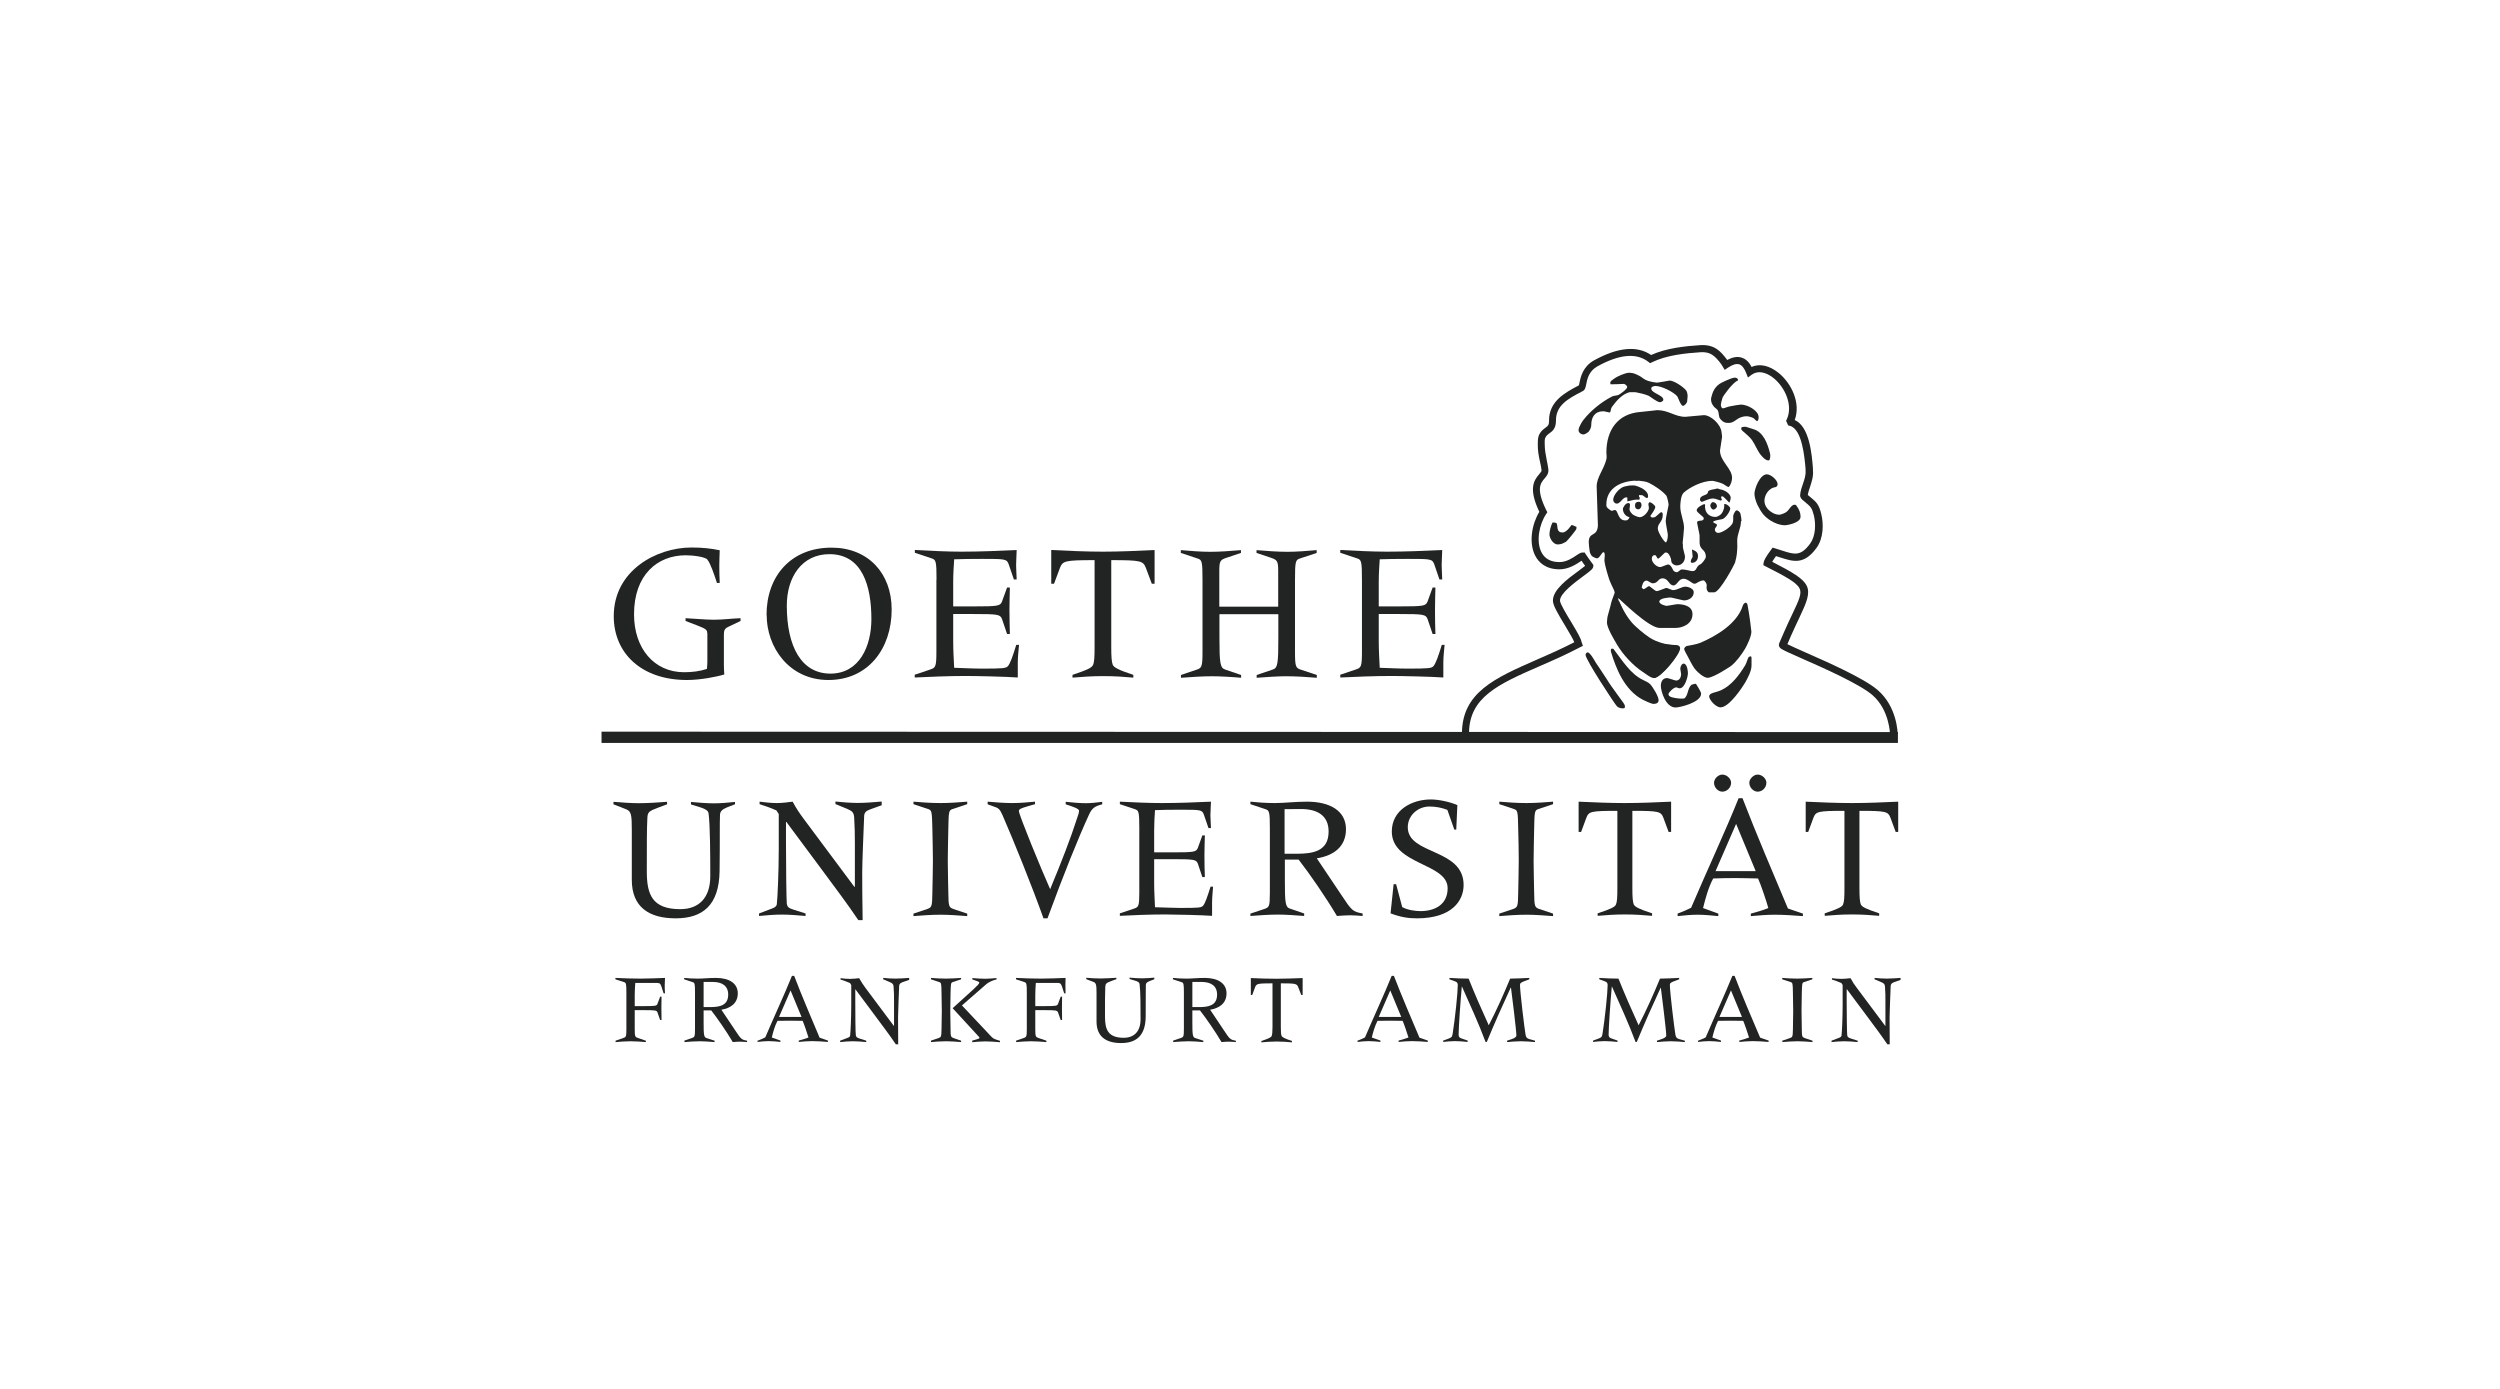 <svg viewBox="0 0 180 100" xmlns="http://www.w3.org/2000/svg"><path d="m0 0h180v100h-180z" fill="none"/><g fill="#222323"><path d="m52.93 57.9-.56.22c-.33.14-.51.26-.53.53-.03.72 0 1.77-.03 4.06-.03 2.49-1.24 3.41-3.16 3.41s-3.16-.81-3.16-2.77v-3.6c0-1.08-.04-1.33-.4-1.48l-.92-.36v-.18c.63.05 1.23.1 1.83.1.68 0 1.35-.05 2.03-.1v.18l-.59.22c-.71.27-.81.32-.83.77-.04.76-.04 1.86-.04 3.84 0 1.64.37 2.72 2.41 2.72 1.35 0 2.16-.83 2.16-2.37s-.01-3.62-.12-4.5c-.02-.23-.22-.33-.56-.45l-.71-.22v-.18c.55.05 1.1.1 1.67.1.49 0 .99-.05 1.5-.1v.18"/><path d="m63.5 57.97-.86.31c-.28.1-.41.23-.42.46-.04 1.04-.14 3.31-.14 4.05 0 .53 0 2 .03 3.46h-.31c-.82-1.22-1.71-2.39-2.58-3.57l-2.6-3.5h-.03v1.44c0 1.69.03 4.22.06 4.46.04.21.13.31.5.42l.85.27v.18c-.57-.05-1.14-.1-1.71-.1s-1.09.05-1.64.1v-.18l.97-.37c.18-.06.3-.18.31-.29.05-.41.14-2.32.14-3.96v-2.54l-.17-.26c-.4-.18-.79-.32-1.21-.45v-.18c.41.05.82.1 1.23.1.38 0 .77-.05 1.15-.1.24.45.51.86.82 1.27l3.63 4.87.03-.03v-3.1c0-.62-.01-1.24-.05-1.87-.03-.36-.13-.46-.5-.62l-.85-.35v-.18c.53.05 1.07.1 1.59.1.58 0 1.15-.05 1.74-.1v.24"/><path d="m65.77 65.78.99-.33c.32-.12.36-.17.37-1.16.01-.77.04-1.55.04-2.32s-.03-1.55-.04-2.32c-.03-1.21-.04-1.3-.28-1.39l-1.08-.36v-.18c.61.05 1.24.1 1.96.1.64 0 1.27-.05 1.91-.1v.18l-1.08.36c-.24.09-.26.18-.28 1.39-.01.77-.04 1.55-.04 2.32s.03 1.55.04 2.32c.01.99.05 1.04.37 1.16l.99.33v.18c-.6-.05-1.35-.1-1.91-.1-.64 0-1.39.05-1.96.1z"/><path d="m71.11 57.72c.59.05 1.19.1 1.78.1.54 0 1.09-.05 1.63-.1v.18l-.45.13c-.59.17-.71.23-.71.37 0 .27 1.64 4.26 2.25 5.62.78-1.87 1.5-3.72 1.95-5.14.08-.23.13-.37.13-.51s-.4-.28-.96-.46v-.18c.49.05.98.1 1.46.1.4 0 .78-.05 1.17-.1v.18c-.55.14-.73.28-.94.72-.81 1.76-1.82 4.28-3 7.49h-.29c-.83-2.33-2.14-5.57-2.95-7.43-.21-.47-.29-.51-.71-.65l-.36-.13v-.18"/><path d="m82.03 59.65c0-1.21-.04-1.3-.32-1.39l-1.08-.36v-.18c1.07.05 2.04.1 3.01.1 1.22 0 2.43-.05 3.55-.1-.01.32-.04.78-.04.98s.03.63.04.92h-.18l-.33-.96c-.13-.36-.23-.36-1.71-.36-.74 0-1.34.01-1.81.03-.03.45-.06.92-.06 1.46v1.58h1.33c1.55 0 1.69-.03 1.81-.31l.33-.91h.18c-.01.49-.03.98-.03 1.45 0 .53.01 1.01.03 1.55h-.18l-.33-.98c-.12-.28-.26-.31-1.81-.31h-1.33v1.74c0 .59.04 1.18.06 1.72.6.01 1.21.05 1.78.05 1.37 0 1.56-.01 1.69-.17.15-.19.29-.6.53-1.36h.18c-.02.37-.07.76-.07 1.13v.97c-.67-.05-2.64-.1-3.36-.1-1.13 0-2.36.05-3.28.1v-.18l.99-.33c.36-.12.41-.17.41-1.16v-4.64"/><path d="m90.03 65.78.99-.33c.36-.12.41-.17.41-1.16v-4.64c0-1.21-.04-1.3-.32-1.39l-1.08-.36v-.18c.47.05 1.08.1 1.77.1s1.4-.1 2.31-.1c1.69 0 2.8.69 2.8 1.98s-.92 1.91-2.1 2.1l1.77 2.64c.74 1.12.81 1.2 1.53 1.33v.18c-.29-.02-.6-.05-.9-.05-.31 0-.63.03-.95.05-.82-1.38-1.96-3.03-2.76-4.06h-.99v1.47c0 1.67.04 1.96.37 2.06l1.02.35v.18c-.55-.05-1.41-.1-1.86-.1-.65 0-1.4.05-2.01.1v-.18zm2.47-4.31h.87c1.19 0 2.29-.19 2.29-1.6 0-1.13-.78-1.62-1.99-1.62-.41 0-.8.01-1.18.01v3.21"/><path d="m100.34 63.66h.18l.44 1.65c.38.22.99.29 1.31.29 1.03 0 1.96-.46 1.96-1.65 0-1.82-4.02-1.67-4.02-4.08 0-1.55 1.44-2.31 2.82-2.31.54 0 1.36.17 1.9.41l-.08 1.76h-.14l-.5-1.42c-.44-.17-.86-.24-1.3-.24-.81 0-1.55.63-1.55 1.49 0 2.01 4.02 1.5 4.02 4.16 0 1.12-.83 2.4-3.36 2.4-.61 0-1.17-.08-1.9-.36l.22-2.09"/><path d="m107.95 65.78.99-.33c.32-.12.36-.17.37-1.16.01-.77.04-1.55.04-2.32s-.02-1.55-.04-2.32c-.02-1.21-.04-1.3-.28-1.39l-1.08-.36v-.18c.62.05 1.25.1 1.96.1.64 0 1.27-.05 1.91-.1v.18l-1.08.36c-.24.09-.26.18-.28 1.39-.01.77-.04 1.55-.04 2.32s.03 1.55.04 2.32c.01.99.05 1.04.37 1.16l.99.33v.18c-.6-.05-1.35-.1-1.91-.1-.64 0-1.39.05-1.96.1z"/><path d="m113.65 57.72c1.12.05 2.22.1 3.34.1s2.22-.05 3.33-.1v2.18h-.18l-.38-1.03c-.18-.44-.31-.49-2.23-.49v5.59c0 .64.03.98.1 1.15.08.17.35.32 1.32.64v.18c-.6-.05-1.17-.1-1.96-.1s-1.36.05-1.96.1v-.18c.98-.32 1.26-.47 1.32-.64.08-.18.1-.51.1-1.15v-5.59c-1.92 0-2.05.05-2.23.49l-.38 1.03h-.18v-2.18"/><path d="m120.78 65.78c.31-.11.67-.26.98-.42 1.12-2.63 2.5-5.58 3.42-7.89h.28c1.03 2.67 2.18 5.34 3.27 7.94l1.08.37v.18c-.68-.05-1.35-.1-2.03-.1-.58 0-1.14.05-1.72.1v-.18c.32-.08.87-.24 1.26-.4-.15-.54-.56-1.75-.74-2.13-.54-.01-1.09-.03-1.63-.03s-1.06.01-1.6.03c-.35.66-.55 1.41-.73 2.13l1.1.4v.18c-.5-.05-1-.1-1.51-.1-.47 0-.95.05-1.42.1v-.18zm3.23-8.78c-.32 0-.6-.31-.6-.64 0-.28.29-.59.6-.59s.63.29.63.59c0 .35-.3.64-.63.64m.99 2.32-1.48 3.4h2.89zm1.55-2.32c-.31 0-.6-.31-.6-.64 0-.28.31-.59.6-.59.32 0 .63.29.63.59 0 .35-.29.64-.63.64"/><path d="m130 57.72c1.11.05 2.22.1 3.34.1s2.22-.05 3.33-.1v2.18h-.18l-.38-1.03c-.18-.44-.31-.49-2.23-.49v5.59c0 .64.03.98.1 1.15.08.17.35.32 1.32.64v.18c-.6-.05-1.17-.1-1.96-.1s-1.36.05-1.96.1v-.18c.97-.32 1.26-.47 1.32-.64.08-.18.1-.51.1-1.15v-5.59c-1.92 0-2.05.05-2.23.49l-.38 1.03h-.18v-2.18"/><path d="m50.92 45.6c0-.23-.06-.32-.7-.56l-.86-.33v-.2c.69.03 1.38.11 2.06.11.64 0 1.27-.09 1.9-.11v.2l-.9.43c-.26.13-.3.27-.3.57v2.21c0 .14.01.39.03.64-.54.17-1.73.4-2.69.4-3.26 0-5.27-1.91-5.27-4.6 0-3.28 3.07-4.94 5.6-4.94.79 0 1.42.07 2.03.2-.01.37-.03.74-.03 1.1 0 .41.01.83.03 1.25h-.2c-.2-.62-.47-1.41-.69-1.68-.14-.19-1-.31-1.56-.31-2.02 0-3.72 1.39-3.72 4.25 0 2.47 1.46 4.17 3.6 4.17.6 0 1.15-.07 1.65-.24.02-.22.03-.43.03-.53v-2.04"/><path d="m55.19 44.29c0-2.85 1.79-4.86 4.68-4.86 2.64 0 4.33 1.85 4.33 4.45 0 2.84-1.71 5.08-4.55 5.08s-4.45-2.36-4.45-4.68m7.54.29c0-2.39-.66-4.67-3.02-4.67-1.99 0-3.07 1.66-3.07 3.7 0 2.95 1.05 4.9 3.14 4.9s2.95-1.98 2.95-3.92"/><path d="m67.43 41.75c0-1.35-.04-1.45-.36-1.55l-1.2-.4v-.2c1.19.06 2.28.12 3.36.12 1.36 0 2.71-.06 3.97-.12-.01.36-.04.87-.04 1.09s.03.7.04 1.03h-.2l-.37-1.08c-.14-.4-.26-.4-1.91-.4-.83 0-1.49.01-2.02.03-.03.5-.07 1.03-.07 1.63v1.76h1.49c1.73 0 1.89-.03 2.02-.34l.37-1.02h.2c-.01.54-.03 1.09-.03 1.62 0 .59.02 1.13.03 1.73h-.2l-.37-1.09c-.13-.32-.29-.35-2.02-.35h-1.49v1.95c0 .66.04 1.32.07 1.92.67.02 1.35.06 1.99.06 1.53 0 1.75-.02 1.89-.19.17-.22.33-.68.59-1.52h.2c-.03.41-.09.84-.09 1.26v1.09c-.75-.06-2.95-.11-3.75-.11-1.26 0-2.63.06-3.67.11v-.2l1.1-.37c.4-.13.46-.19.46-1.29v-5.18"/><path d="m75.69 39.6c1.25.06 2.48.12 3.72.12s2.48-.06 3.72-.12v2.43h-.2l-.43-1.15c-.2-.49-.34-.55-2.49-.55v6.25c0 .72.03 1.09.11 1.29.09.19.39.36 1.48.72v.2c-.67-.06-1.3-.11-2.19-.11s-1.52.06-2.19.11v-.2c1.09-.36 1.41-.53 1.48-.72.09-.2.11-.57.11-1.29v-6.25c-2.15 0-2.29.06-2.49.55l-.43 1.15h-.2z"/><path d="m85.02 48.6 1.1-.37c.4-.13.46-.19.46-1.29v-5.18c0-1.35-.04-1.45-.36-1.55l-1.2-.4v-.2c.73.06 1.43.12 2.11.12.73 0 1.46-.06 2.22-.12v.2l-1.07.36c-.43.14-.49.25-.49.95v2.56h4.24v-2.56c0-.7-.06-.8-.49-.95l-1.07-.36v-.2c.76.06 1.49.12 2.22.12.67 0 1.37-.06 2.11-.12v.2l-1.2.4c-.32.1-.36.2-.36 1.55v5.18c0 1.1.06 1.16.46 1.29l1.11.37v.2c-.69-.06-1.52-.11-2.25-.11-.5 0-1.46.06-2.08.11v-.2l1.15-.39c.37-.11.41-.44.41-2.31v-1.68h-4.24v1.68c0 1.86.05 2.19.42 2.31l1.14.39v.2c-.62-.06-1.57-.11-2.08-.11-.73 0-1.56.06-2.25.11v-.2"/><path d="m98.06 41.75c0-1.35-.04-1.45-.36-1.55l-1.2-.4v-.2c1.19.06 2.28.12 3.37.12 1.36 0 2.71-.06 3.97-.12-.01.36-.04.87-.04 1.09s.03.7.04 1.03h-.2l-.37-1.08c-.14-.4-.26-.4-1.91-.4-.83 0-1.49.01-2.02.03-.03.5-.07 1.03-.07 1.63v1.76h1.49c1.73 0 1.89-.03 2.02-.34l.37-1.02h.2c-.01.54-.03 1.09-.03 1.62 0 .59.01 1.13.03 1.73h-.2l-.37-1.09c-.13-.32-.29-.35-2.02-.35h-1.49v1.95c0 .66.04 1.32.07 1.92.67.02 1.35.06 1.99.06 1.53 0 1.75-.02 1.89-.19.17-.22.33-.68.59-1.52h.2c-.03.41-.09.84-.09 1.26v1.09c-.74-.06-2.95-.11-3.75-.11-1.26 0-2.63.06-3.67.11v-.2l1.1-.37c.4-.13.46-.19.46-1.29v-5.18"/><path d="m44.32 74.93.55-.19c.2-.07.23-.09.23-.65v-2.6c0-.68-.02-.73-.18-.78l-.61-.2v-.1c.63.03 1.22.05 1.81.05s1.18-.03 1.76-.05c0 .16-.02.34-.02.5 0 .2 0 .41.02.61h-.1l-.17-.53c-.08-.22-.17-.22-.37-.22h-1.5c-.02.29-.04.58-.04.86v.81h.63c.87 0 .95-.01 1.01-.17l.19-.51h.1c0 .27-.01.55-.01.81 0 .29 0 .57.01.87h-.1l-.19-.54c-.06-.16-.14-.17-1.01-.17h-.63v1.36c0 .55.03.58.25.65l.55.19v.1c-.39-.03-.69-.06-1.11-.06-.35 0-.7.03-1.07.06z"/><path d="m49.26 74.93.55-.19c.2-.07.23-.09.23-.65v-2.6c0-.68-.02-.73-.18-.78l-.6-.2v-.1c.27.03.6.05.99.05s.78-.05 1.3-.05c.95 0 1.57.39 1.57 1.11s-.52 1.07-1.18 1.18l.99 1.48c.42.63.45.68.86.75v.1c-.17-.01-.34-.03-.5-.03s-.35.01-.53.03c-.46-.78-1.1-1.7-1.55-2.28h-.55v.83c0 .94.02 1.1.21 1.16l.58.19v.1c-.31-.03-.79-.06-1.04-.06-.37 0-.78.03-1.13.06v-.1zm1.39-2.42h.49c.67 0 1.29-.11 1.29-.9 0-.63-.44-.91-1.11-.91-.23 0-.45 0-.66 0v1.8"/><path d="m54.55 74.93c.17-.07.37-.14.55-.24.63-1.48 1.4-3.13 1.92-4.43h.16c.57 1.5 1.22 2.99 1.83 4.45l.6.21v.1c-.38-.03-.76-.06-1.14-.06-.32 0-.64.03-.96.06v-.1c.18-.04.49-.14.7-.22-.09-.3-.32-.98-.42-1.2-.3 0-.61-.01-.91-.01s-.6 0-.9.01c-.2.37-.31.79-.41 1.2l.62.22v.1c-.28-.03-.56-.06-.85-.06-.27 0-.53.03-.8.06v-.1zm2.37-3.62-.83 1.91h1.62z"/><path d="m65.46 70.55-.48.17c-.16.06-.23.13-.24.26-.02.58-.08 1.86-.08 2.27 0 .3 0 1.12.01 1.94h-.17c-.46-.68-.96-1.34-1.45-2l-1.46-1.96h-.01v.81c0 .95.01 2.37.04 2.5.02.12.07.17.28.24l.47.15v.1c-.32-.03-.64-.06-.96-.06s-.61.03-.92.06v-.1l.55-.21c.1-.03.17-.1.17-.16.03-.23.08-1.3.08-2.22v-1.42l-.09-.14c-.22-.1-.45-.18-.68-.25v-.1c.23.03.46.05.69.05.22 0 .43-.03.65-.05.14.25.29.48.46.71l2.04 2.73h.01v-1.76c0-.35 0-.7-.03-1.05-.01-.2-.07-.26-.28-.35l-.47-.2v-.1c.29.03.6.05.89.05.32 0 .65-.03.98-.05v.13"/><path d="m67.02 74.93.56-.19c.18-.07.2-.09.21-.65 0-.43.02-.87.02-1.3s-.01-.87-.02-1.3c-.01-.68-.02-.73-.16-.78l-.6-.2v-.1c.35.03.7.05 1.1.05.36 0 .71-.03 1.07-.05v.1l-.6.2c-.14.05-.14.1-.16.78 0 .43-.02.87-.02 1.3s.01.87.02 1.3c0 .55.03.58.21.65l.55.19v.1c-.34-.03-.76-.06-1.07-.06-.36 0-.78.03-1.1.06v-.1zm2.97 0c.4-.11.53-.15.53-.2 0-.06-.06-.1-.12-.17l-1.81-1.97 1.52-1.38c.26-.24.4-.39.4-.46 0-.08-.2-.12-.5-.23v-.1c.31.03.63.05.94.05.27 0 .53-.03.8-.05v.1c-.19.05-.5.13-.78.38l-1.71 1.49 2.12 2.25s.15.14.17.14c.07.04.27.11.45.16v.1c-.35-.03-.71-.06-1.06-.06-.32 0-.63.03-.94.06v-.1"/><path d="m73.15 74.93.55-.19c.2-.07.23-.09.23-.65v-2.6c0-.68-.02-.73-.18-.78l-.6-.2v-.1c.63.03 1.22.05 1.81.05s1.18-.03 1.76-.05c0 .16-.01.34-.01.5 0 .2 0 .41.01.61h-.1l-.17-.53c-.08-.22-.17-.22-.37-.22h-1.5c-.02.29-.04.58-.04.86v.81h.63c.87 0 .95-.01 1.01-.17l.19-.51h.1c0 .27-.01.55-.01.81 0 .29 0 .57.01.87h-.1l-.19-.54c-.06-.16-.15-.17-1.01-.17h-.63v1.36c0 .55.03.58.25.65l.55.19v.1c-.39-.03-.69-.06-1.11-.06-.35 0-.7.03-1.07.06v-.1"/><path d="m83.11 70.51-.32.12c-.19.08-.29.14-.29.29-.01.4 0 .99-.01 2.27-.01 1.4-.7 1.91-1.77 1.91s-1.77-.45-1.77-1.55v-2.02c0-.6-.02-.75-.22-.83l-.52-.2v-.1c.35.03.69.05 1.03.05.38 0 .76-.03 1.14-.05v.1l-.33.12c-.39.15-.45.18-.47.43-.02.43-.02 1.04-.02 2.15 0 .92.21 1.52 1.35 1.52.76 0 1.21-.47 1.21-1.33s0-2.03-.07-2.53c-.01-.13-.12-.19-.32-.25l-.4-.12v-.1c.31.03.62.05.94.05.27 0 .55-.03.84-.05v.1"/><path d="m84.45 74.93.56-.19c.2-.07.23-.09.23-.65v-2.6c0-.68-.02-.73-.18-.78l-.61-.2v-.1c.27.03.61.05.99.05s.78-.05 1.3-.05c.95 0 1.57.39 1.57 1.11s-.52 1.07-1.18 1.18l.99 1.48c.42.63.45.68.86.75v.1c-.17-.01-.34-.03-.5-.03s-.35.01-.53.03c-.46-.78-1.1-1.7-1.55-2.28h-.55v.83c0 .94.02 1.1.21 1.16l.58.19v.1c-.31-.03-.79-.06-1.04-.06-.37 0-.78.03-1.13.06v-.1zm1.4-2.42h.49c.67 0 1.29-.11 1.29-.9 0-.63-.44-.91-1.12-.91-.23 0-.44 0-.66 0v1.8"/><path d="m90.05 70.42c.63.03 1.24.05 1.87.05s1.24-.03 1.87-.05v1.22h-.1l-.22-.57c-.1-.24-.17-.27-1.25-.27v3.14c0 .36.01.55.06.65.04.09.19.18.74.36v.1c-.34-.03-.66-.06-1.1-.06s-.76.03-1.1.06v-.1c.55-.18.71-.27.74-.36.04-.1.06-.29.06-.65v-3.14c-1.08 0-1.15.03-1.25.27l-.21.57h-.1v-1.22"/><path d="m97.74 74.93c.17-.07.37-.14.54-.24.63-1.48 1.4-3.13 1.92-4.43h.16c.58 1.5 1.22 2.99 1.84 4.45l.6.21v.1c-.38-.03-.75-.06-1.14-.06-.32 0-.64.03-.96.06v-.1c.18-.04.49-.14.71-.22-.09-.3-.32-.98-.42-1.2-.3 0-.61-.01-.91-.01s-.6 0-.9.01c-.19.37-.31.79-.41 1.2l.62.22v.1c-.28-.03-.56-.06-.85-.06-.27 0-.53.03-.8.06v-.1zm2.36-3.62-.83 1.91h1.62z"/><path d="m103.89 74.93.38-.14c.25-.09.28-.13.32-.36.18-1.12.37-2.97.37-3.51 0-.13-.05-.21-.19-.26l-.41-.15v-.1c.46.03.94.05 1.38.05.45 1.13.94 2.24 1.45 3.36.57-1.1 1.07-2.23 1.54-3.36.42 0 .9-.03 1.38-.05v.1l-.32.12c-.29.11-.35.16-.35.29 0 .5.32 3.12.4 3.58.04.22.12.27.29.32l.39.11v.1c-.33-.03-.67-.06-1.01-.06s-.67.03-1 .06v-.1l.35-.12c.24-.08.32-.18.32-.25 0-.36-.34-3.09-.39-3.45h-.02c-.63 1.36-1.18 2.6-1.72 3.91h-.09c-.51-1.37-1.12-2.68-1.7-3.99h-.01c-.09.95-.23 2.98-.23 3.46 0 .17.06.24.27.3l.38.13v.1c-.31-.03-.61-.06-.92-.06-.28 0-.56.03-.84.06v-.1"/><path d="m114.68 74.93.38-.14c.25-.09.28-.13.32-.36.18-1.12.37-2.97.37-3.51 0-.13-.05-.21-.19-.26l-.41-.15v-.1c.46.03.94.05 1.38.05.45 1.13.94 2.24 1.45 3.36.57-1.1 1.07-2.23 1.54-3.36.42 0 .9-.03 1.38-.05v.1l-.32.12c-.3.11-.35.16-.35.29 0 .5.32 3.12.4 3.58.04.22.12.27.29.32l.39.11v.1c-.33-.03-.67-.06-1.01-.06s-.67.03-1 .06v-.1l.35-.12c.24-.08.32-.18.32-.25 0-.36-.34-3.09-.39-3.45h-.01c-.63 1.36-1.18 2.6-1.72 3.91h-.09c-.51-1.37-1.12-2.68-1.7-3.99h-.01c-.09.95-.23 2.98-.23 3.46 0 .17.06.24.27.3l.37.13v.1c-.31-.03-.61-.06-.92-.06-.28 0-.56.03-.84.06v-.1"/><path d="m122.26 74.93c.17-.07.38-.14.55-.24.63-1.48 1.4-3.13 1.92-4.43h.16c.57 1.5 1.22 2.99 1.84 4.45l.61.21v.1c-.38-.03-.76-.06-1.14-.06-.32 0-.64.03-.97.06v-.1c.18-.04.49-.14.7-.22-.09-.3-.32-.98-.42-1.2-.3 0-.61-.01-.91-.01s-.6 0-.9.01c-.19.37-.31.79-.41 1.2l.62.22v.1c-.28-.03-.56-.06-.85-.06-.27 0-.53.03-.8.06v-.1zm2.37-3.62-.83 1.91h1.62z"/><path d="m128.32 74.93.56-.19c.18-.07.2-.09.21-.65 0-.43.02-.87.02-1.3s-.02-.87-.02-1.3c-.01-.68-.02-.73-.16-.78l-.61-.2v-.1c.35.03.7.05 1.1.05.36 0 .71-.03 1.07-.05v.1l-.6.2c-.14.05-.14.1-.16.78 0 .43-.02.87-.02 1.3s.01.87.02 1.3c0 .55.03.58.21.65l.56.19v.1c-.34-.03-.76-.06-1.07-.06-.36 0-.78.03-1.1.06v-.1"/><path d="m136.85 70.55-.48.17c-.16.06-.23.13-.24.26-.02.58-.08 1.86-.08 2.27 0 .3 0 1.12.01 1.94h-.17c-.46-.68-.96-1.34-1.45-2l-1.46-1.96h-.02v.81c0 .95.02 2.37.04 2.5.02.12.07.17.28.24l.47.15v.1c-.32-.03-.64-.06-.96-.06s-.61.03-.92.06v-.1l.55-.21c.1-.03.16-.1.17-.16.03-.23.08-1.3.08-2.22v-1.42l-.09-.14c-.22-.1-.45-.18-.68-.25v-.1c.23.03.46.05.69.05.22 0 .43-.03.65-.05.13.25.28.48.46.71l2.04 2.73h.01v-1.76c0-.35 0-.7-.03-1.05-.01-.2-.07-.26-.28-.35l-.47-.2v-.1c.29.03.6.05.89.05.32 0 .65-.03.98-.05v.13"/><path d="m43.31 53.48v-.8c72.6.02 41.49.02 93.34.03v.78s-93.34 0-93.34 0z"/><path d="m117.26 26.83c.07 0 .19.03.27.03s.43.15.59.25c.13.08.28.22.45.28.22.09.64.16.71.16.13 0 .92-.15.93-.15.31 0 .98.44 1.2.72.07.1.1.31.1.38s-.03.28-.03.36c0 .14-.18.36-.31.36-.16 0-.36-.64-.41-.69-.27-.31-1.12-.74-1.56-.74-.04 0-.31.02-.31.18 0 .34.87.47.87.81 0 .11-.18.18-.24.18-.21 0-.73-.43-.83-.47-.29-.12-.63-.19-.92-.25-.36 0-.42 0-.45 0-.51.13-.93.6-1.27 1.07-.08.12-.08.39-.15.39s-.37-.09-.45-.09c-.64 0-.88.44-.88 1 0 .16-.08.33-.18.46-.08.09-.3.21-.37.21-.22 0-.36-.16-.36-.28 0-.07 0-.13.03-.21.02-.07.19-.39.31-.55.53-.67 1.26-1.27 2.06-1.69.13-.07.34-.06.48-.12.07-.03.62-.4.62-.57 0-.07-.14-.2-.23-.22 0 0-.89.04-.96.03-.01-.01-.03-.04-.03-.11 0-.14.19-.22.27-.29.23-.18.83-.43 1.07-.43"/><path d="m124.9 27.19c.07 0 .12.01.19.06.03.03.04.05.04.09 0 .03 0 .06-.04.08-.3.1-1.01 1.05-1.07 1.22-.06.18-.12.43-.12.51 0 .12.06.25.16.25.07 0 .33-.11.48-.14.27-.06.74-.13.81-.13.48 0 1.27.44 1.27.9 0 .07 0 .18-.07.27-.06.09-.22-.15-.31-.2-.13-.07-.38-.13-.46-.13-.73 0-.81.48-1.31.48-.22 0-.38-.01-.62-.3-.12-.15-.07-.4-.17-.6-.05-.1-.2-.18-.28-.27-.07-.09-.15-.21-.18-.33-.02-.09-.04-.2-.01-.33.11-.44.24-.71.58-.97.1-.08.88-.46 1.12-.46"/><path d="m125.64 30.72c.07 0 .39.12.57.17.76.19 1.06 1.09 1.21 1.67.02.07.04.15.04.23s0 .16-.04.29c0 0-.01.07-.09.07-.18 0-.34-.14-.55-.39-.26-.32-.4-.74-.64-1.08-.14-.19-.35-.37-.53-.53-.05-.05-.23-.16-.24-.27 0-.06 0-.09.03-.11.05-.04.15-.04.22-.04"/><path d="m127.21 34.15c.3 0 .78.42.78.72 0 .08-.08.19-.13.2-.54.06-.82.61-.82.98 0 .41.28.74.74.95.1.04.25.06.33.06s.3-.07.47-.17c.27-.16.4-.65.73-.53.25.33.33.57.33.85 0 .45-1 .61-1.12.61-.47 0-1.14-.29-1.56-.78-.17-.21-.32-.47-.43-.7-.12-.26-.21-.6-.21-.79 0-.34.38-1.4.9-1.4"/><path d="m125.39 37.52c0-.07-.03-.36-.07-.51-.04-.17-.22-.3-.33-.25-.04.02-.2.27-.2.4 0 .07.02.36-.04.5-.14.31-.77.71-1.04.71-.08 0-.24-.05-.24-.27 0-.07.15-.21.15-.28 0-.12-.1-.1-.24-.19 0 0-.06-.03 0-.1.2-.08.41-.11.62-.15s.58-.55.58-.78c0-.08-.21-.31-.39-.31-.07 0-.05.04-.05.04.04.21-.09.59-.27.73-.11.09-.27.16-.35.16s-.21-.02-.24-.03c-.41-.12-.52-.45-.52-.74 0-.1.04-.06-.04-.16-.08.02-.56.23-.56.45 0 .17.51.45.51.57 0 .31-.48.06-.48.33 0 .07.18.83.18.91v.46c0 .67.45.48.45 1.09 0 .12-.28.48-.37.52-.09.03-.13.08-.21.15-.06.08-.05.09-.12.2-.1.17-.24.16-.36.14-.3-.06-.44-.11-.69-.11-.07 0-.25.2-.33.2s-.18-.04-.25-.11c-.04-.04-.17-.45-.39-.45-.07 0-.48.19-.56.19-.28 0-.61-.34-.61-.6 0-.02 0-.26.21-.26.15 0 .1.18.25.26.19-.12.45-.45.52-.45s.11 0 .16.04c.11.07.26.37.26.56 0 .18.21.33.39.33.38 0 .6-.28.6-.64 0-.07-.15-.6-.15-.67s0-.04 0-.07c0-.09 0-.18-.02-.24.01-.03.1-1 .1-1.08 0-.51-.27-1-.27-1.54 0-.22.04-.8.24-.99.41-.38 1.33-.86 2.07-.86.07 0 .54.11.77.22.07.03.29.21.4.23.15-.13.25-.46.25-.66 0-.68-.87-1.2-.87-1.97 0-.07.15-.91.15-.99s-.03-.23-.04-.35c-.08-.59-.79-1.21-1.27-1.21-.07 0-1.27.12-1.34.12-.74 0-1.21-.48-2.02-.48-.07 0-.81.1-1.2.13-1.64.12-2.46 1.3-2.46 2.92 0 .07.04.35 0 .49-.19.75-.7 1.29-.7 1.96l.09 2.82c-.06.85-.66.4-.66 1.2 0 .07.03.45.07.66.02.12.1.26.15.32.03.04.29.17.36.17.21 0 .32-.39.48-.45.17.05.05.44.07.64.05.42.31 1.23.34 1.32.05.15.11.25.15.36.07.18.23.44.23.52 0 .01.08.22.22.55 0-.03.02-.03.02-.05h.07c.18.15 2.16 2.11 2.93 2.12h1.17c.49 0 1.21-.28 1.21-.99 0-.62-.69-.72-1.11-.72-.07 0-.6.11-.76.12-.08 0-.52-.12-.52-.3 0-.26.67-.3.82-.3.07 0 .88.21.96.21.28 0 .7-.17.7-.6 0-.24-.38-.39-.6-.39-.28 0-.58.25-.9.25-.07 0-.4-.16-.47-.16s-.56.23-.7.23c-.12 0-.48-.36-.55-.36s-.31.22-.38.22-.1-.09-.15-.11c.02-.05.06-.51.36-.51.07 0 .34.2.42.2.42 0 .38-.36.73-.36.42 0 .45.51.78.51.27 0 .35-.48.73-.48.31 0 .61.36.78.36s.35-.24.66-.24c.07 0 .18.17.21.26s0 .17 0 .26.03.2.08.25c.04.04.05.09.12.09h.35c.41 0 1.48-2.05 1.5-2.13.06-.21.13-.54.13-.62s.06-.4.03-.88c-.03-.55.27-.95.27-1.49m-6.46-.3s-.07-.07-.07-.07c.13-.21.36-.49.36-.66 0-.12-.32-.36-.4-.34-.18.06-.04.32-.06.44-.04.27-.39.64-.66.64-.13 0-.47-.15-.54-.23-.31-.33-.16-.38-.16-.67 0-.07-.03-.04-.03-.09-.02 0-.02-.03-.09-.03-.2 0-.39.31-.39.43 0 .23.15.52.48.59-.1.21-.17.23-.31.23-.56 0-.5-.75-.75-.75-.07 0-.15.06-.22.06s-.22-.14-.29-.19c-.12-.1-.1-.21-.1-.28 0-1.03.84-1.63 2.02-1.7.24.03.27 0 .3 0 .24.03.54.05.75.16.37.19.93.54 1.25.92.05.06.16.53.16.67 0 .07-.21.91-.21 1.15 0 .18.15.87.15.94 0 .15.02.41-.13.61-.13-.02-.59-.75-.59-1.01 0-.39.36-.46.36-.99 0-.1-.02-.18-.12-.18-.07 0-.39.36-.47.36 0 0-.16.05-.24 0m1.64 9.2c-.55 0-2.35-.28-2.9-.63.66 1.52 1.33 3.01 1.43 3.01.48 0 1.87-1.7 1.87-2.14 0-.07-.03-.13-.08-.18-.13-.04-.24-.06-.33-.06m-2.88-.62c-.45-1.04-.89-2.1-1.14-2.72v.03c0 .07.74 2.42 1.15 2.68"/><path d="m117.27 34.96c.25-.02.36-.01.45 0 .32.08.94.34.94.75 0 .07-.01.15-.09.15s-.27-.21-.35-.21h-.2s-.02-.01-.02.06.06.07.06.15-.03.07-.03.12c-.32-.04-.48.04-.86.12 0-.1 0-.19 0-.27-.03-.02-.02-.02-.09-.02-.24 0-.42.45-.66.45-.18 0-.27-.16-.27-.27 0-.32.38-.78.7-.92.11-.05.27-.07.42-.1"/><path d="m123.64 35.17c.07 0 .14.06.24.07.25.03.73.28.73.61 0 .07-.03.22-.1.34-.13-.12-.28-.3-.46-.45h-.08s-.05-.01-.05.06.03.1.06.17c-.03.04-.03.07-.1.07-.04 0-.36-.15-.54-.15-.31 0-.72.24-.81.24-.07 0-.13-.09-.13-.16 0-.36.57-.27.57-.54 0-.14.36-.19.37-.19.07 0 .22-.06.3-.06"/><path d="m117.98 36.13c.2 0 .21.18.21.24 0 .14-.1.3-.22.3-.22 0-.25-.17-.25-.27 0-.18.09-.27.27-.27"/><path d="m123.34 36.16c.17 0 .28.16.28.28s-.16.25-.24.25c-.14 0-.24-.18-.24-.3 0-.06.09-.24.19-.24"/><path d="m122.25 40.09c0 .24-.19.43-.4.43-.07 0-.08 0-.1-.03-.03-.04 0-.14 0-.14 0-.07.12-.21.12-.28 0-.14-.03-.22-.05-.51.32.13.44.22.44.52"/><path d="m125.67 43.39c.09.03.13.04.15.16.13.62.28 1.86.28 1.93 0 .34-.3.96-.46 1.24-.22.37-.64.95-1.01 1.23-.07.05-1.2.81-1.65.85-.32.03-.85-.49-.99-.69-.19-.28-.33-.58-.47-.84-.1-.18-.26-.47-.26-.54 0-.11.13-.2.19-.22.03 0 .73-.12.98-.23 1.14-.49 2.64-1.37 3.05-2.67.03-.09.08-.16.19-.22"/><path d="m126.04 47.25c.09 0 .07.19.07.25v.42c0 .41-.29.92-.46 1.23-.17.29-1.14 1.78-1.77 1.78-.35 0-.82-.55-.82-.79 0-.18.25-.25.4-.29s.31-.09.45-.15c.77-.35 1.33-1.12 1.75-1.81.1-.16.18-.54.26-.59.05-.03.07-.04.13-.04"/><path d="m121.25 47.78c.23.06.28.53.28.69 0 .26-.22 1.09-.6 1.09-.07 0-.18-.07-.25-.07-.18 0-.55.37-.55.49 0 .23.43.27.73.31.16.02.41 0 .41 0 .3-.24.21-.7.51-.98.06-.03.12-.04.23-.07h.1s.37.56.37.7c0 .65-1.56 1-1.84 1-.71 0-1.06-1.17-1.06-1.55 0-.34.15-.57.46-.57.07 0 .57.18.64.18.28 0 .36-.31.36-.46 0-.07-.06-.31-.06-.39.01-.2.12-.37.25-.37"/><path d="m111.78 37.62c.08 0 .19 0 .28.04.12.16 0 .49.24.64.06.01.11.04.19.04.34 0 .63-.54.67-.54.07 0 .21.09.34.13 0 0 .02.06 0 .15s-.65.86-.75.93c-.05.03-.15.08-.24.12-.11.05-.27.07-.35.07-.36 0-.6-.49-.6-.72 0-.26.1-.62.22-.86"/><path d="m116.02 46.71s.14 0 .14 0c.64.84 1.24 1.82 2.14 2.25.17.08.38.17.51.3.18.18.61.88.61 1.15s-.29.27-.37.27c-.16 0-.62-.23-.75-.29-1.36-.7-1.96-2.31-2.31-3.46 0 0-.04-.18.03-.22"/><path d="m114.31 46.97c.18 0 .51.61.58.73.06.1.65.95.81 1.22.33.56 1.27 1.76 1.27 1.83 0 0 .06.15 0 .21-.03.03-.01.04-.09.04s-.29.02-.47-.16c-.15-.15-2.25-3.34-2.25-3.69 0-.07.07-.18.15-.18"/><path d="m116.4 42.58s.1.48.1.55.16.36.25.53c.18.37.42.78.69 1.1.31.38.92.87 1.32 1.14.54.35 1.24.53 1.8.54.09 0 .2.02.33.06.04.06.08.11.08.18 0 .44-1.39 2.14-1.87 2.14-.26 0-.59-.3-.82-.44-.7-.46-1.43-1.25-1.85-1.96-.22-.38-.73-1.21-.73-1.61 0-.07.03-.27.03-.34s.27-.97.27-1.05.3-.81.3-.88l.11.03"/><path d="m136.08 52.84s-.04-1.73-1.26-2.79c-.92-.8-3.54-1.96-5.11-2.65-.68-.3-1.18-.52-1.38-.64-.08-.04-.25-.14-.25-.33 0-.06 0-.09.32-.8l.02-.05c.23-.53.44-.97.62-1.35.51-1.07.71-1.52.52-1.88-.22-.42-1.03-.86-2.45-1.58l-.15-.08.02-.17c.02-.17.16-.43.53-.93l.12-.16.17.05c.18.05.35.11.51.16.89.29 1.34.43 2.02-.5.4-.55.42-1.41.27-2.03-.14-.54-.21-.61-.64-.97l-.11-.09c-.09-.07-.25-.2-.24-.4.02-.29.11-.55.2-.81.11-.32.22-.63.19-.97v-.13c-.07-.78-.24-2.85-1.13-3.08l-.12-.03-.15-.33.05-.11c.46-1-.12-2.29-.94-2.96-.58-.47-1.17-.56-1.59-.25l-.27.2-.12-.31c-.14-.36-.31-.58-.51-.64-.21-.06-.48.02-.82.25l-.22.15-.25-.41c-.48-.64-.8-.9-1.49-.86-1.08.07-2.45.21-3.49.72l-.14.07-.13-.1c-.85-.66-2.09-.55-3.67.33-.61.34-.73.91-.8 1.28-.05.23-.08.41-.24.49l-.11.06c-.95.5-1.84.97-1.83 2.07 0 .57-.25.76-.46.91-.14.1-.25.18-.33.38-.02.05-.03.24-.02.4 0 .42.07.77.14 1.13.04.21.09.43.12.68.04.31-.13.51-.28.68-.28.33-.63.73.14 2.29l.07.13-.08.12c-.5.74-.76 1.99-.33 2.79.24.45.67.68 1.28.68.5 0 .94-.29 1.23-.49.2-.13.32-.21.46-.2h.13s.07.12.07.12c.15.23.32.46.49.69l.06.08v.1c-.02.19-.18.31-.72.71-.59.44-1.7 1.25-1.68 1.77 0 .21.49 1.02.82 1.56.43.72.69 1.16.73 1.41l.1.28-.2.1c-1.01.53-1.98.96-2.93 1.37-2.95 1.29-5.09 2.23-5.07 4.87h-.51c-.01-2.98 2.37-4.02 5.38-5.34.88-.38 1.78-.78 2.71-1.26-.08-.21-.4-.76-.65-1.17-.55-.91-.88-1.48-.89-1.8-.03-.8 1.08-1.61 1.89-2.2.15-.11.32-.24.43-.33-.09-.12-.18-.24-.26-.37-.02.02-.05.03-.07.05-.32.21-.86.57-1.52.57-1.01 0-1.5-.52-1.73-.95-.51-.96-.25-2.32.28-3.19-.77-1.62-.43-2.23 0-2.72.13-.15.17-.21.16-.28-.03-.23-.07-.44-.12-.64-.08-.37-.16-.76-.15-1.22 0-.12 0-.43.06-.6.13-.34.35-.49.5-.6.17-.13.25-.18.25-.49-.02-1.41 1.16-2.03 2.1-2.53l.05-.03s.03-.11.04-.17c.08-.41.24-1.18 1.06-1.63 1.71-.94 3.09-1.07 4.1-.38 1.1-.5 2.46-.64 3.54-.71 1.01-.06 1.46.42 1.94 1.07.39-.21.73-.27 1.04-.17.29.09.53.31.71.67.58-.26 1.28-.11 1.95.43.92.75 1.61 2.16 1.16 3.39 1.07.48 1.23 2.48 1.31 3.47v.13c.05.45-.09.84-.2 1.19-.07.21-.14.41-.17.61.01.01.03.02.04.03l.12.1c.45.37.64.53.81 1.24.17.68.18 1.73-.35 2.45-.9 1.23-1.68.97-2.59.68-.1-.03-.21-.07-.32-.1-.14.19-.22.32-.27.41 2.95 1.52 3.03 1.76 1.95 4.03-.18.38-.39.82-.62 1.34l-.02.05c-.11.26-.18.42-.22.51.21.11.69.32 1.27.58 1.7.75 4.26 1.88 5.24 2.73 1.4 1.21 1.43 3.09 1.43 3.17h-.51"/></g></svg>